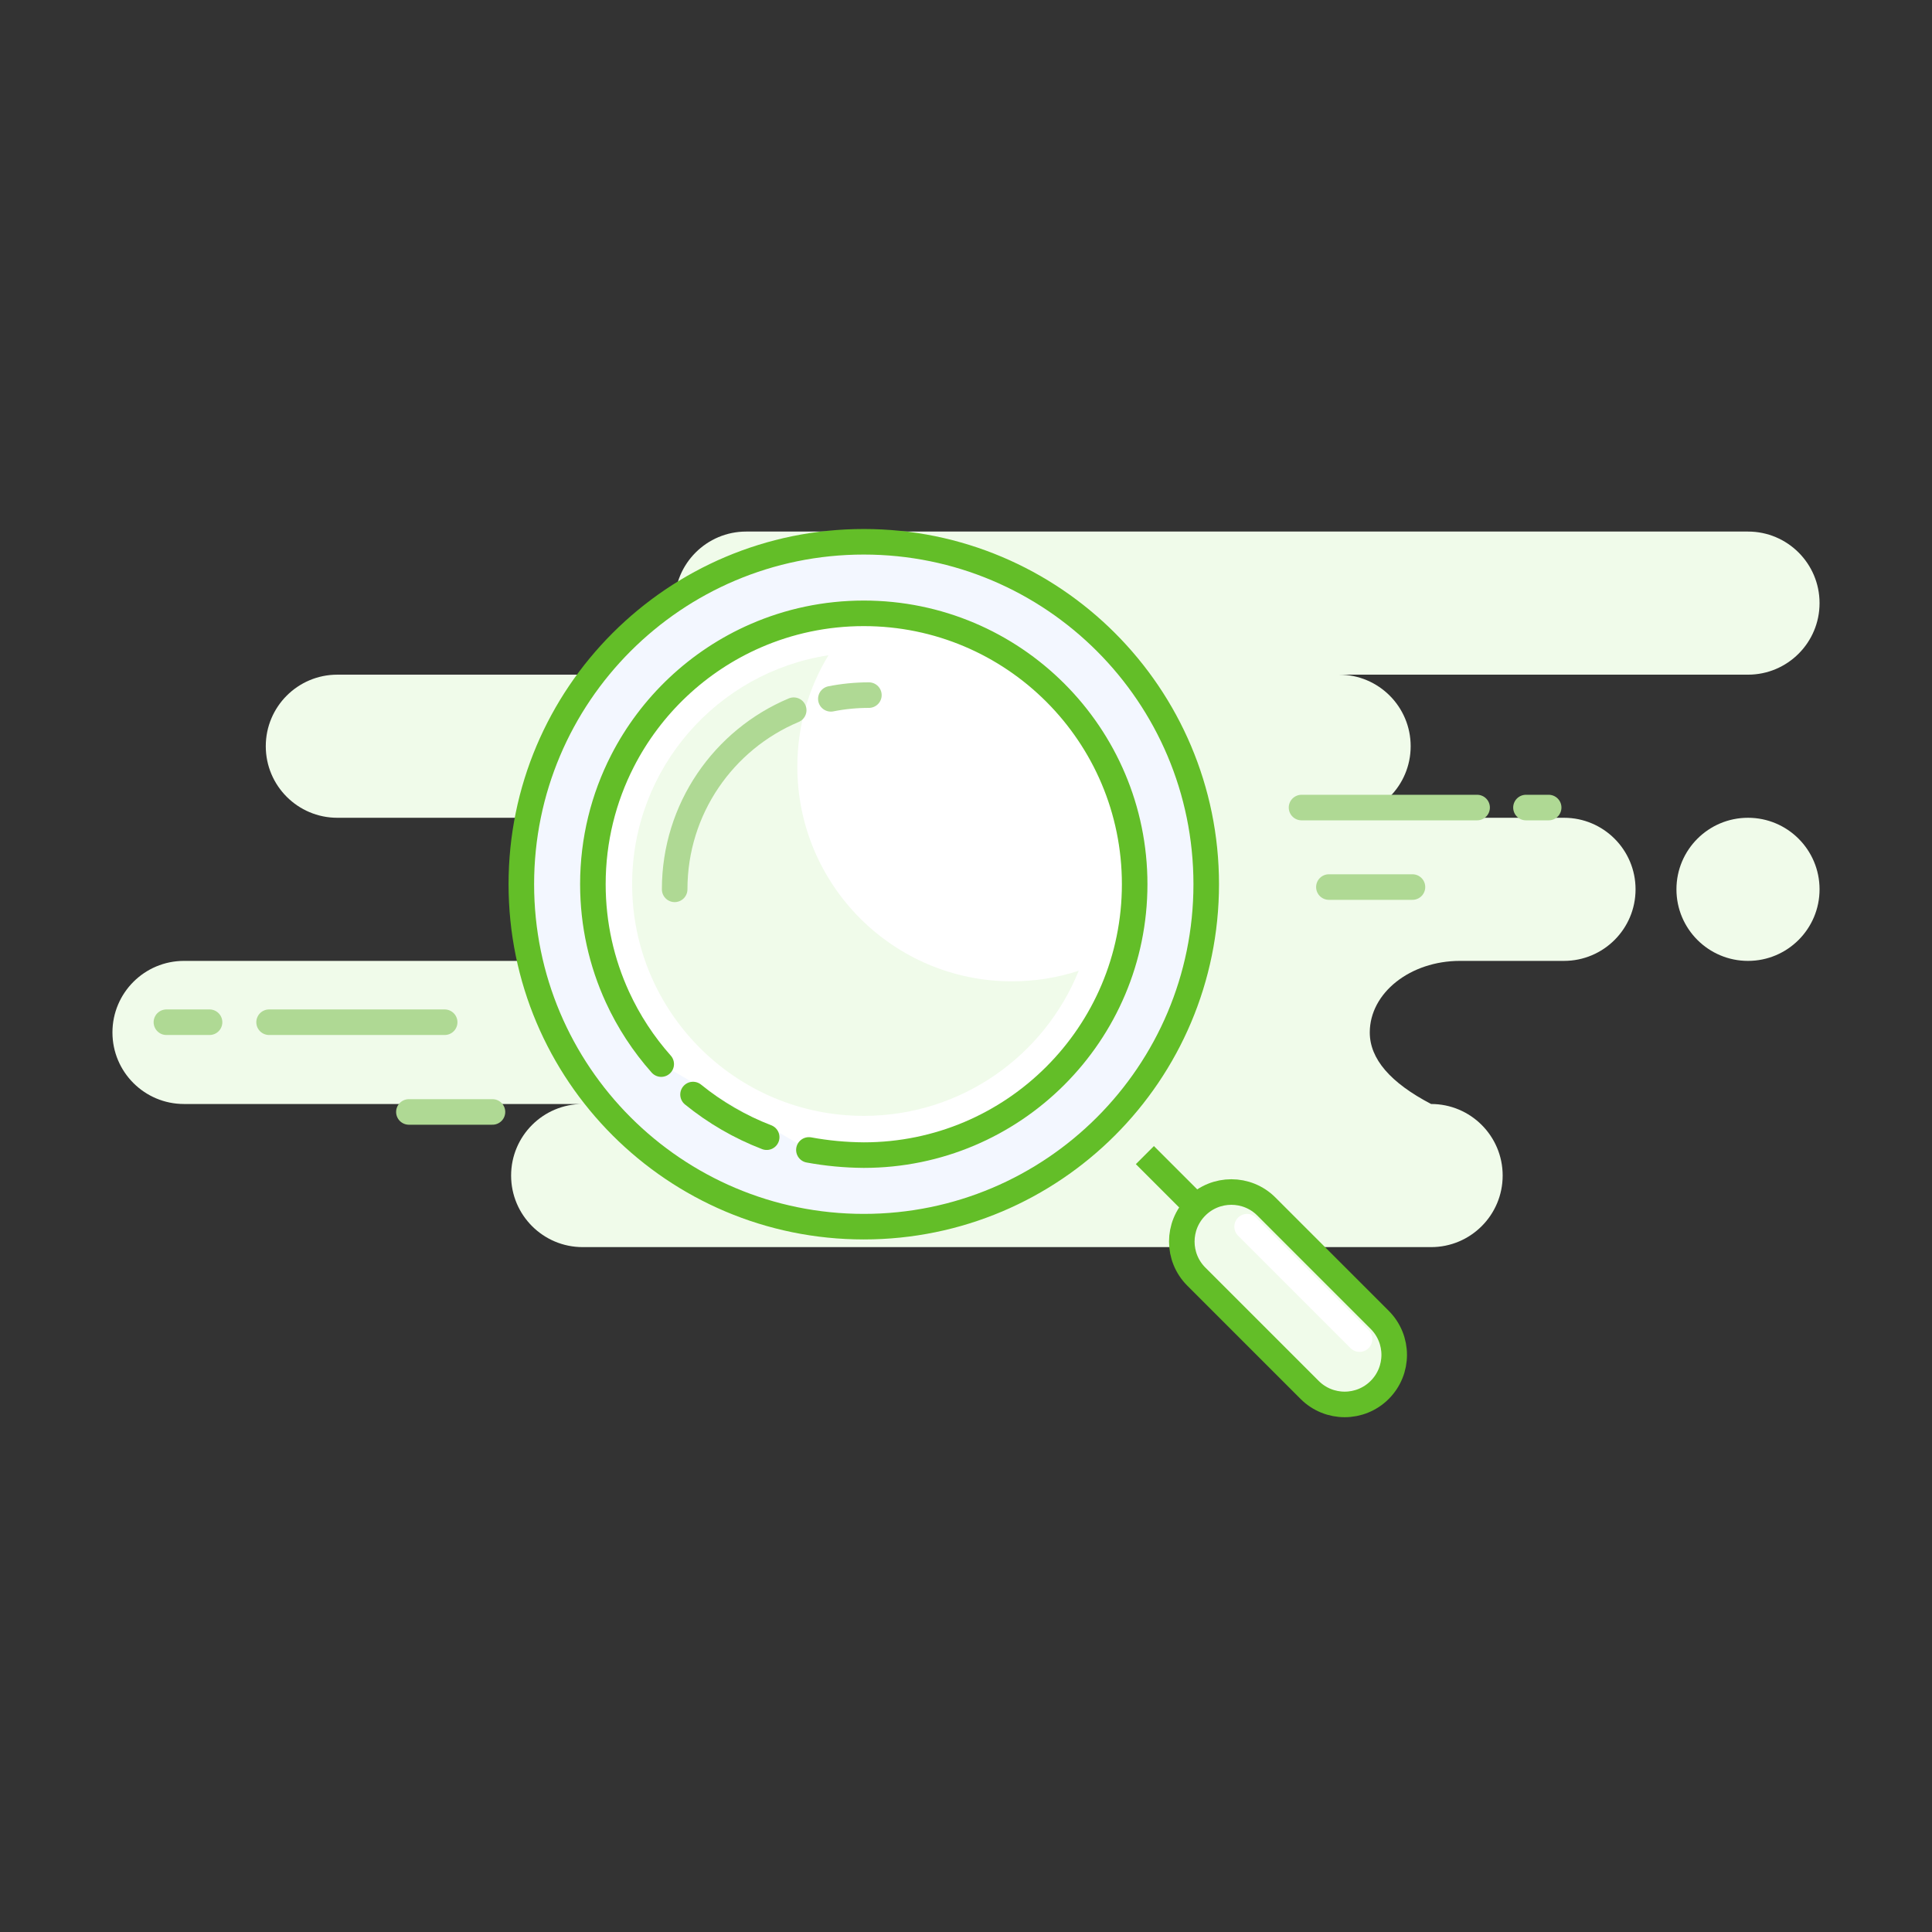 <svg width="189" height="189" viewBox="0 0 189 189" fill="none" xmlns="http://www.w3.org/2000/svg">
<rect x="0" y="0" width="189" height="189" fill="#333333" stroke="none"/>
<path fill-rule="evenodd" clip-rule="evenodd" d="M171 52C174.866 52 178 55.134 178 59C178 62.866 174.866 66 171 66H131C134.866 66 138 69.134 138 73C138 76.866 134.866 80 131 80H153C156.866 80 160 83.134 160 87C160 90.866 156.866 94 153 94H142.826C137.952 94 134 97.134 134 101C134 103.577 136 105.911 140 108C143.866 108 147 111.134 147 115C147 118.866 143.866 122 140 122H57C53.134 122 50 118.866 50 115C50 111.134 53.134 108 57 108H18C14.134 108 11 104.866 11 101C11 97.134 14.134 94 18 94H58C61.866 94 65 90.866 65 87C65 83.134 61.866 80 58 80H33C29.134 80 26 76.866 26 73C26 69.134 29.134 66 33 66H73C69.134 66 66 62.866 66 59C66 55.134 69.134 52 73 52H171ZM171 80C174.866 80 178 83.134 178 87C178 90.866 174.866 94 171 94C167.134 94 164 90.866 164 87C164 83.134 167.134 80 171 80Z" fill="#F0FBEA"/>
<path d="M84.5 120C103.002 120 118 105.002 118 86.5C118 67.999 103.002 53 84.5 53C65.999 53 51 67.999 51 86.5C51 105.002 65.999 120 84.5 120Z" fill="#F3F7FF" stroke="#63BE28" stroke-width="2.5"/>
<path fill-rule="evenodd" clip-rule="evenodd" d="M79.132 112.494C80.891 112.819 82.68 112.987 84.5 113C99.135 113 111 101.136 111 86.5C111 71.865 99.135 60 84.5 60C80.74 60 77.164 60.783 73.924 62.195C68.294 64.648 63.682 69 60.896 74.442C59.044 78.059 58 82.157 58 86.5C58 90.44 58.86 94.179 60.402 97.54C61.503 99.94 62.952 102.146 64.684 104.096" fill="white"/>
<path d="M79.132 112.494C80.891 112.819 82.68 112.987 84.5 113C99.135 113 111 101.136 111 86.5C111 71.865 99.135 60 84.5 60C80.74 60 77.164 60.783 73.924 62.195C68.294 64.648 63.682 69 60.896 74.442C59.044 78.059 58 82.157 58 86.5C58 90.44 58.86 94.179 60.402 97.54C61.503 99.94 62.952 102.146 64.684 104.096" stroke="#63BE28" stroke-width="2.5" stroke-linecap="round"/>
<path d="M67.797 107.075C69.945 108.821 72.372 110.237 75.001 111.247" stroke="#63BE28" stroke-width="2.5" stroke-linecap="round"/>
<path d="M112 113L118 119" stroke="#63BE28" stroke-width="2.5"/>
<path fill-rule="evenodd" clip-rule="evenodd" d="M117.03 118.03C115.138 119.923 115.138 122.992 117.03 124.885L128.116 135.97C130.008 137.863 133.077 137.863 134.97 135.97C136.863 134.077 136.863 131.008 134.97 129.116L123.885 118.03C121.992 116.138 118.923 116.138 117.03 118.03Z" fill="#F0FBEA" stroke="#63BE28" stroke-width="2.5"/>
<path d="M122 120L133 131" stroke="white" stroke-width="2.5" stroke-linecap="round"/>
<path fill-rule="evenodd" clip-rule="evenodd" d="M78 75C78 86.598 87.402 96 99 96C101.278 96 103.472 95.637 105.526 94.966C102.173 103.287 94.022 109.161 84.5 109.161C71.985 109.161 61.839 99.015 61.839 86.5C61.839 75.16 70.17 65.765 81.045 64.101C79.113 67.279 78 71.01 78 75Z" fill="#F0FBEA"/>
<path d="M85 68C83.727 68 82.483 68.125 81.279 68.364M77.645 69.476C70.804 72.351 66 79.114 66 87" stroke="#AFD994" stroke-width="2.5" stroke-linecap="round"/>
<path d="M138.176 86.777H130M144.5 79H127.324H144.5ZM151.5 79H149.279H151.5Z" stroke="#AFD994" stroke-width="2.5" stroke-linecap="round" stroke-linejoin="round"/>
<path d="M48.176 108.777H40M43.5 100H26.324H43.5ZM20.5 100H16.279H20.5Z" stroke="#AFD994" stroke-width="2.5" stroke-linecap="round" stroke-linejoin="round"/>
</svg>
